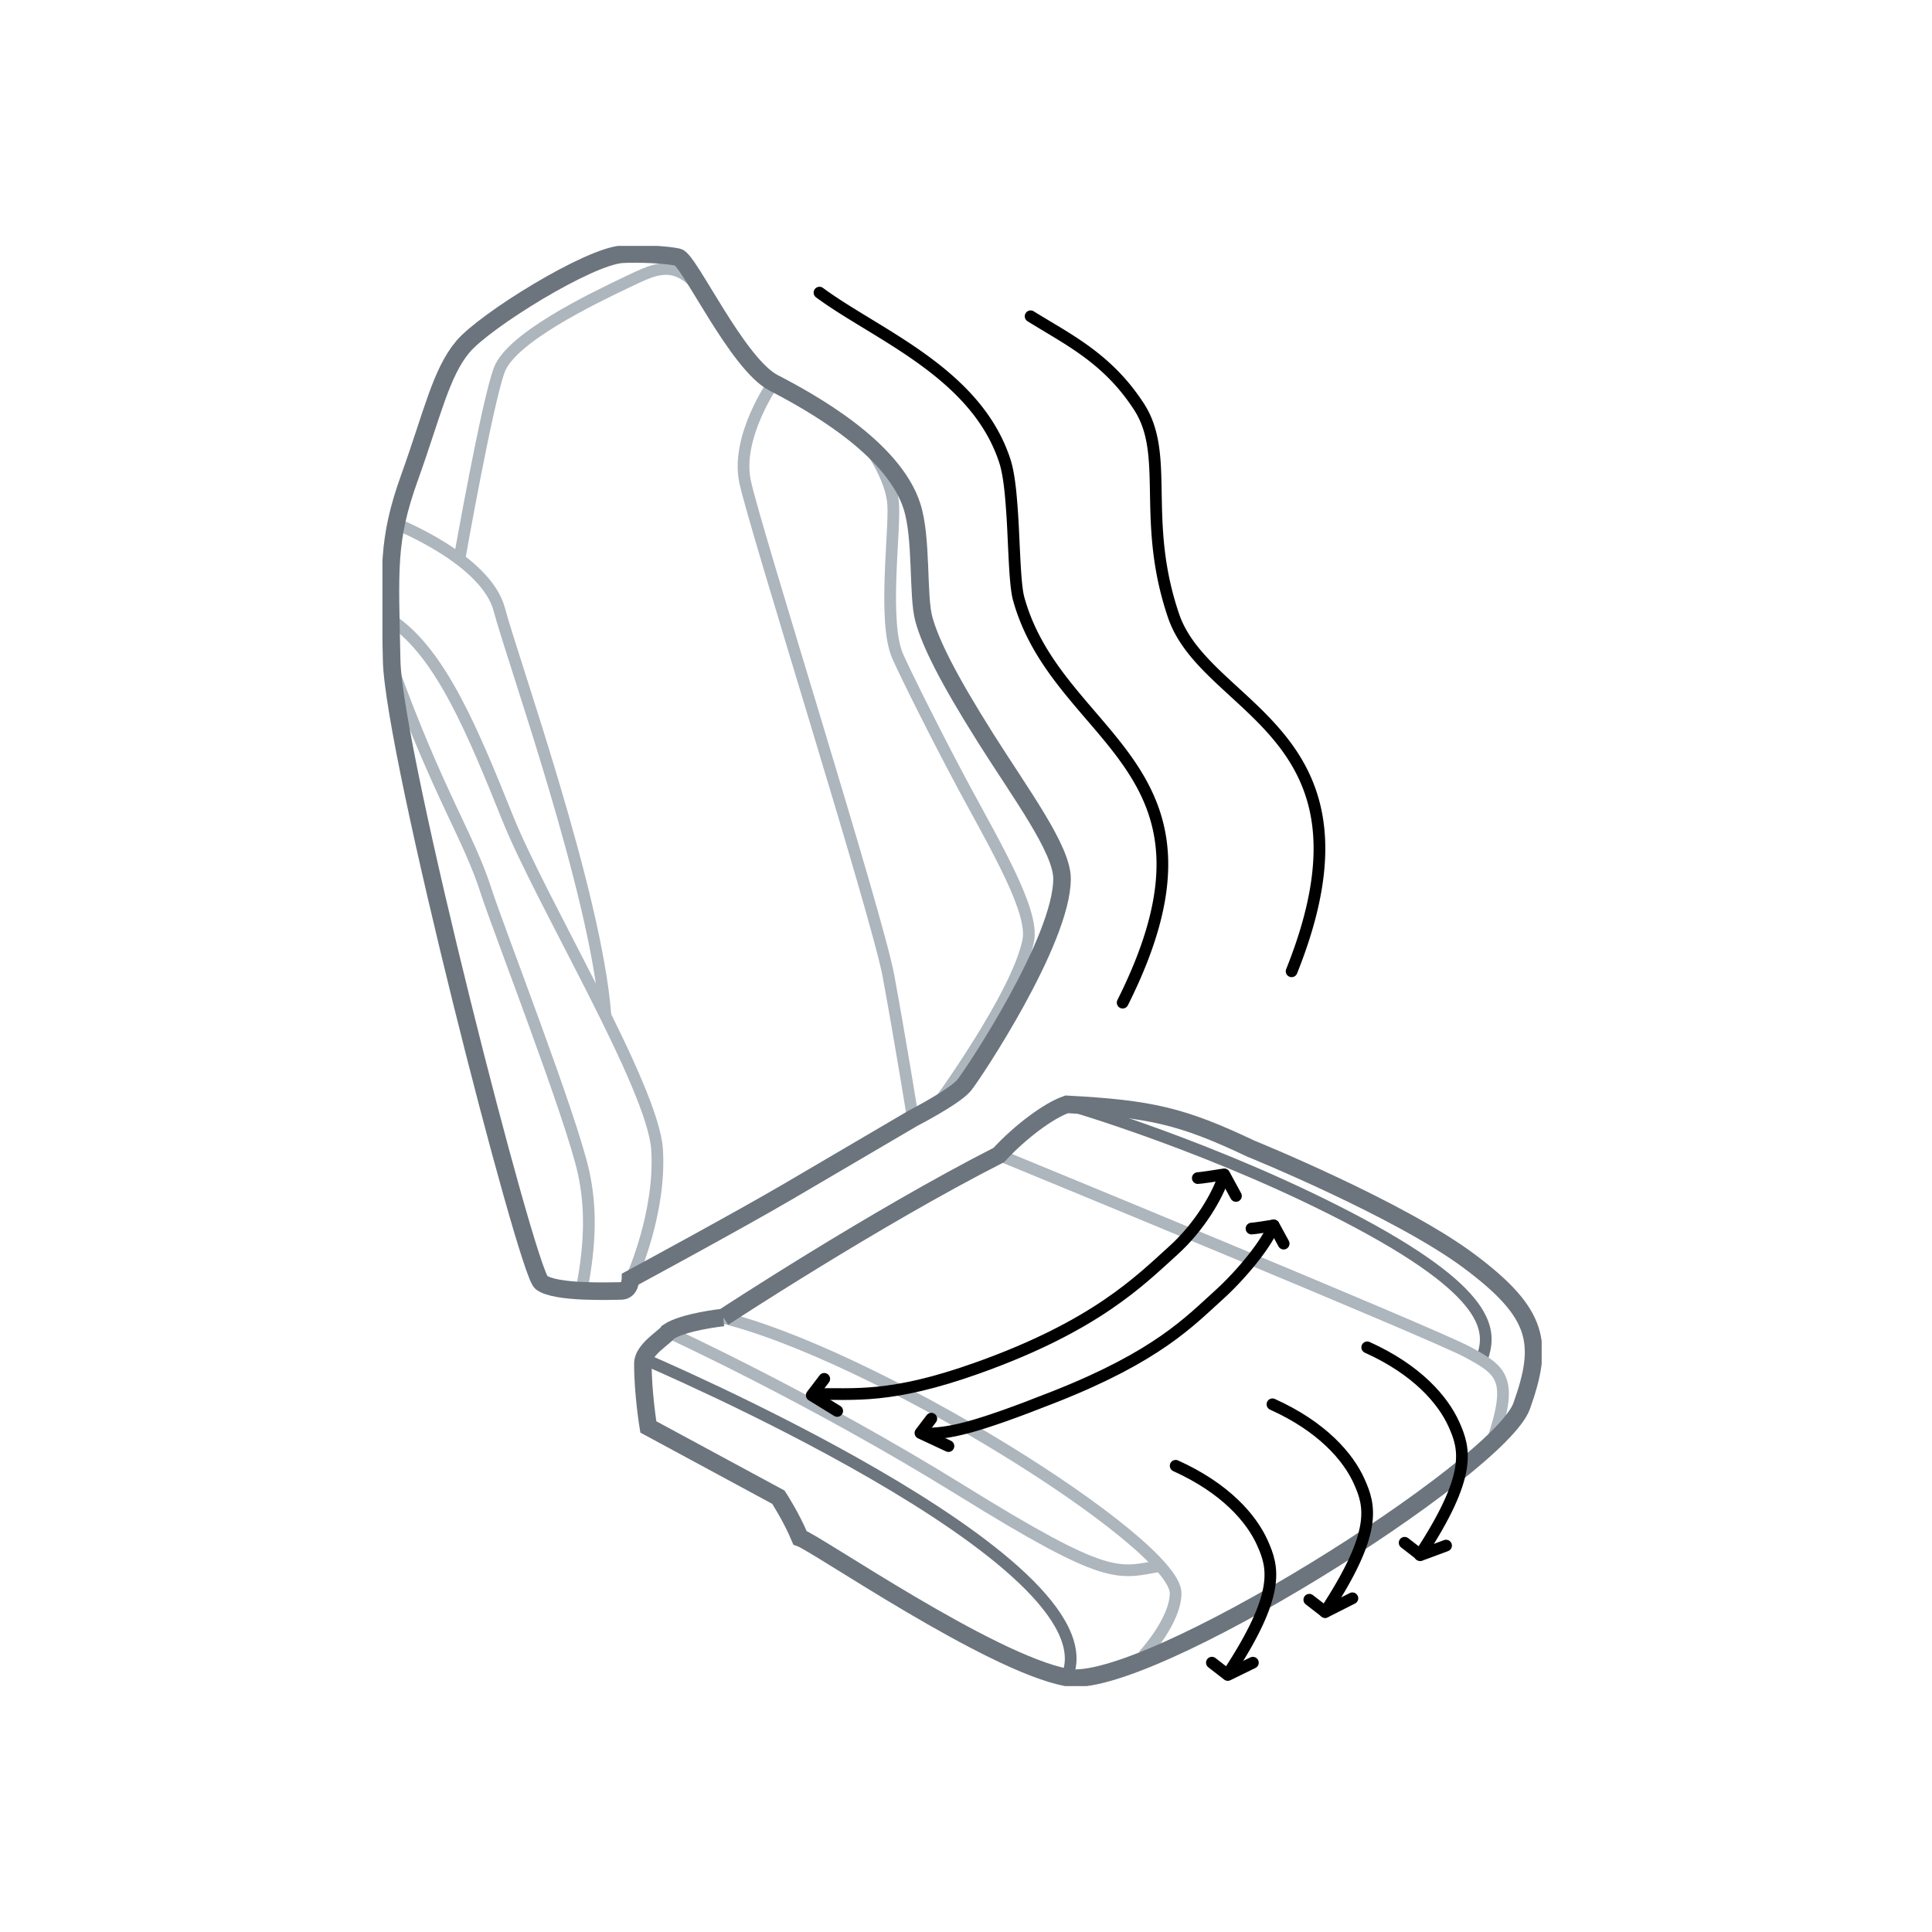 <svg xmlns="http://www.w3.org/2000/svg" width="165" height="165" fill="none" viewBox="0 0 165 165"><g clip-path="url(#clip0_1070_2643)"><path stroke="#ADB5BD" stroke-miterlimit="10" d="M33.5 57c4 11 6.507 14.387 8.021 19.113 1.006 3.139 7.346 19.42 8.34 24.112.6 2.817.6 5.853-.18 9.877M33.828 44.733s7.685 3.036 8.815 7.325 8.295 24.273 9.064 34.69"/><path stroke="#ADB5BD" stroke-miterlimit="10" d="M39.234 47.757s2.374-13.442 3.413-16.178c1.04-2.737 7.82-6.014 10.805-7.44 2.983-1.426 4.633-2.369 7.684 2.254M33.5 53c4.181 2.852 6.93 9.59 9.856 16.869 2.927 7.278 12.41 22.94 12.76 28.298C56.466 103.525 54 109 54 109M66.055 32.694s-3.221 4.588-2.43 8.405c.78 3.806 11.256 36.9 12.25 42.235.984 5.335 2.091 12.165 2.091 12.165M74.047 37.926s2.09 2.748 2.237 5.163c.147 2.426-.892 10.015.373 12.936.588 1.356 3.334 6.887 5.753 11.383 2.78 5.14 5.877 10.43 5.413 12.89-.881 4.623-7.741 14.017-7.741 14.017"/><path stroke="#6C757D" stroke-miterlimit="10" stroke-width="1.5" d="M39.53 29.612c1.875-2.23 10.735-7.727 13.629-7.9 1.412-.08 3.797.035 4.746.254.95.218 5.052 9.118 8.16 10.728 3.108 1.61 10.182 5.508 11.81 10.51.892 2.725.474 7.68 1.028 9.681.554 2.001 1.99 4.945 5.29 10.177 2.994 4.749 6.509 9.463 6.509 11.981 0 5.266-7.55 16.638-8.352 17.627-.802.99-4.374 2.83-4.374 2.83l-10.6 6.22c-4.351 2.552-13.528 7.508-13.528 7.508s-.011 1.024-.814 1.024c-.802 0-5.571.207-6.803-.725-1.232-.931-12.624-45.258-12.782-53.123-.158-7.865-.407-10.234 1.537-15.65 1.944-5.415 2.667-8.9 4.543-11.142Z"/><path fill="#000" d="m85.817 39.37-.475.155.475-.155Zm1.184 11.774.482-.133-.482.133ZM70.297 24.598a.5.5 0 1 0-.594.804l.594-.804Zm25.137 60.803a.5.5 0 1 0 .894.448l-.894-.448ZM85.342 39.526c.206.627.353 1.534.462 2.603a67.37 67.37 0 0 1 .233 3.424c.057 1.17.105 2.334.172 3.325.067.979.157 1.843.31 2.4l.964-.267c-.123-.445-.208-1.211-.276-2.201-.066-.979-.113-2.123-.171-3.306a68.196 68.196 0 0 0-.237-3.476c-.11-1.082-.266-2.078-.506-2.813l-.95.31Zm-15.64-14.124c1.224.906 2.682 1.788 4.191 2.707 1.518.924 3.098 1.89 4.602 2.978 3.011 2.177 5.664 4.802 6.847 8.438l.951-.31c-1.279-3.93-4.131-6.711-7.212-8.939-1.541-1.114-3.154-2.1-4.668-3.021-1.522-.927-2.936-1.784-4.116-2.657l-.594.804ZM86.52 51.278c.874 3.157 2.537 5.637 4.342 7.88 1.828 2.273 3.733 4.23 5.254 6.486 1.497 2.22 2.563 4.657 2.65 7.764.087 3.118-.81 6.962-3.332 11.993l.894.448c2.568-5.122 3.53-9.132 3.437-12.469-.094-3.347-1.249-5.965-2.82-8.295-1.547-2.295-3.56-4.385-5.304-6.554-1.77-2.198-3.336-4.553-4.158-7.52l-.963.267ZM88.264 26.576a.5.5 0 0 0-.528.848l.528-.848Zm21.585 56.18a.5.5 0 1 0 .928.372l-.928-.372ZM96.854 35.003c1.255 1.935 1.306 4.193 1.358 7.147.053 2.924.117 6.42 1.541 10.602l.947-.323c-1.37-4.022-1.436-7.38-1.488-10.297-.051-2.886-.08-5.455-1.52-7.673l-.838.544Zm-9.118-7.579c3.264 2.032 6.498 3.542 9.118 7.579l.838-.544c-2.77-4.27-6.253-5.908-9.428-7.884l-.528.85Zm12.017 25.328c.741 2.175 2.315 3.889 4.039 5.523 1.749 1.658 3.643 3.23 5.214 5.194 1.553 1.943 2.76 4.24 3.09 7.29.331 3.06-.215 6.923-2.247 11.997l.928.372c2.072-5.174 2.667-9.205 2.313-12.476-.355-3.28-1.658-5.75-3.303-7.808-1.628-2.035-3.62-3.696-5.307-5.295-1.712-1.623-3.124-3.193-3.78-5.12l-.947.323Z"/><path stroke="#ADB5BD" stroke-miterlimit="10" d="M57.063 113.77s12.363 5.669 25.032 13.523c12.669 7.853 13.347 7.083 17.054 6.427"/><path stroke="#6C757D" stroke-miterlimit="10" d="M91.117 94.315s12.906 3.714 24.931 10.13c12.025 6.428 11.166 9.601 10.522 11.602"/><path stroke="#ADB5BD" stroke-miterlimit="10" d="M85.313 98.638s37.057 15.224 40.029 16.834c2.972 1.61 3.944 2.288 2.045 7.819M61.266 112.425c12.962 2.955 39.136 19.317 39.136 23.641 0 2.38-2.757 5.335-2.757 5.335"/><path stroke="#6C757D" stroke-miterlimit="10" d="M54.984 116.058s40.538 17.225 36.12 27.195"/><path stroke="#6C757D" stroke-miterlimit="10" stroke-width="1.5" d="M61.778 112.517s12.895-8.463 23.53-13.879c1.785-1.943 4.237-3.794 5.797-4.323 7.13.38 9.832.989 15.72 3.783 0 0 12.691 5.151 18.67 9.624 5.978 4.473 6.362 7.014 4.464 12.349-1.899 5.324-32.232 24.458-38.854 23.193-6.623-1.265-21.349-11.441-22.784-11.935-.734-1.76-1.842-3.462-1.842-3.462l-11.11-6.002s-.474-2.886-.463-5.427c0-1.184 1.91-2.254 2.148-2.668 1.265-.885 4.712-1.253 4.712-1.253h.012Z"/><path stroke="#000" stroke-linecap="round" d="M100.406 125.184c4.231 1.908 6.468 4.483 7.408 6.582.94 2.098 1.598 4.292-2.914 11.16M116.766 115.068c4.23 1.907 6.467 4.483 7.407 6.581.94 2.099 1.598 4.293-2.913 11.16M108.672 119.932c4.23 1.908 6.468 4.483 7.408 6.582.939 2.098 1.597 4.292-2.914 11.16"/><path stroke="#000" stroke-linecap="round" stroke-linejoin="round" d="m103.5 141.998 1.357 1.051L107 142M111.82 136.623l1.358 1.051 2.322-1.174M119.961 131.758l1.357 1.051L123.5 132"/><path stroke="#000" stroke-linecap="round" d="M69.438 119.059C73 119 76 119.5 83.502 116.822c10.1-3.604 13.856-7.457 16.69-10.013 2.268-2.045 3.779-4.687 4.304-6.285"/><path stroke="#000" stroke-linecap="round" stroke-linejoin="round" d="M102.297 100.613c.217 0 1.594-.212 2.255-.318l1.002 1.843M70.394 117.76l-1.066 1.402L71.5 120.5"/><path stroke="#000" stroke-linecap="round" d="M78.844 122.445c2.206 0 4.24-.399 11.256-3.172 8.77-3.466 11.495-6.418 13.987-8.666 1.995-1.799 4.211-4.546 4.672-5.951"/><path stroke="#000" stroke-linecap="round" stroke-linejoin="round" d="M106.883 104.924c.183 0 1.344-.179 1.901-.268l.845 1.554M79.538 121.161l-.929 1.222L81 123.5"/></g><defs><clipPath id="clip0_1070_2643"><path fill="#fff" d="M32.664 21h99v123h-99z"/></clipPath></defs></svg>